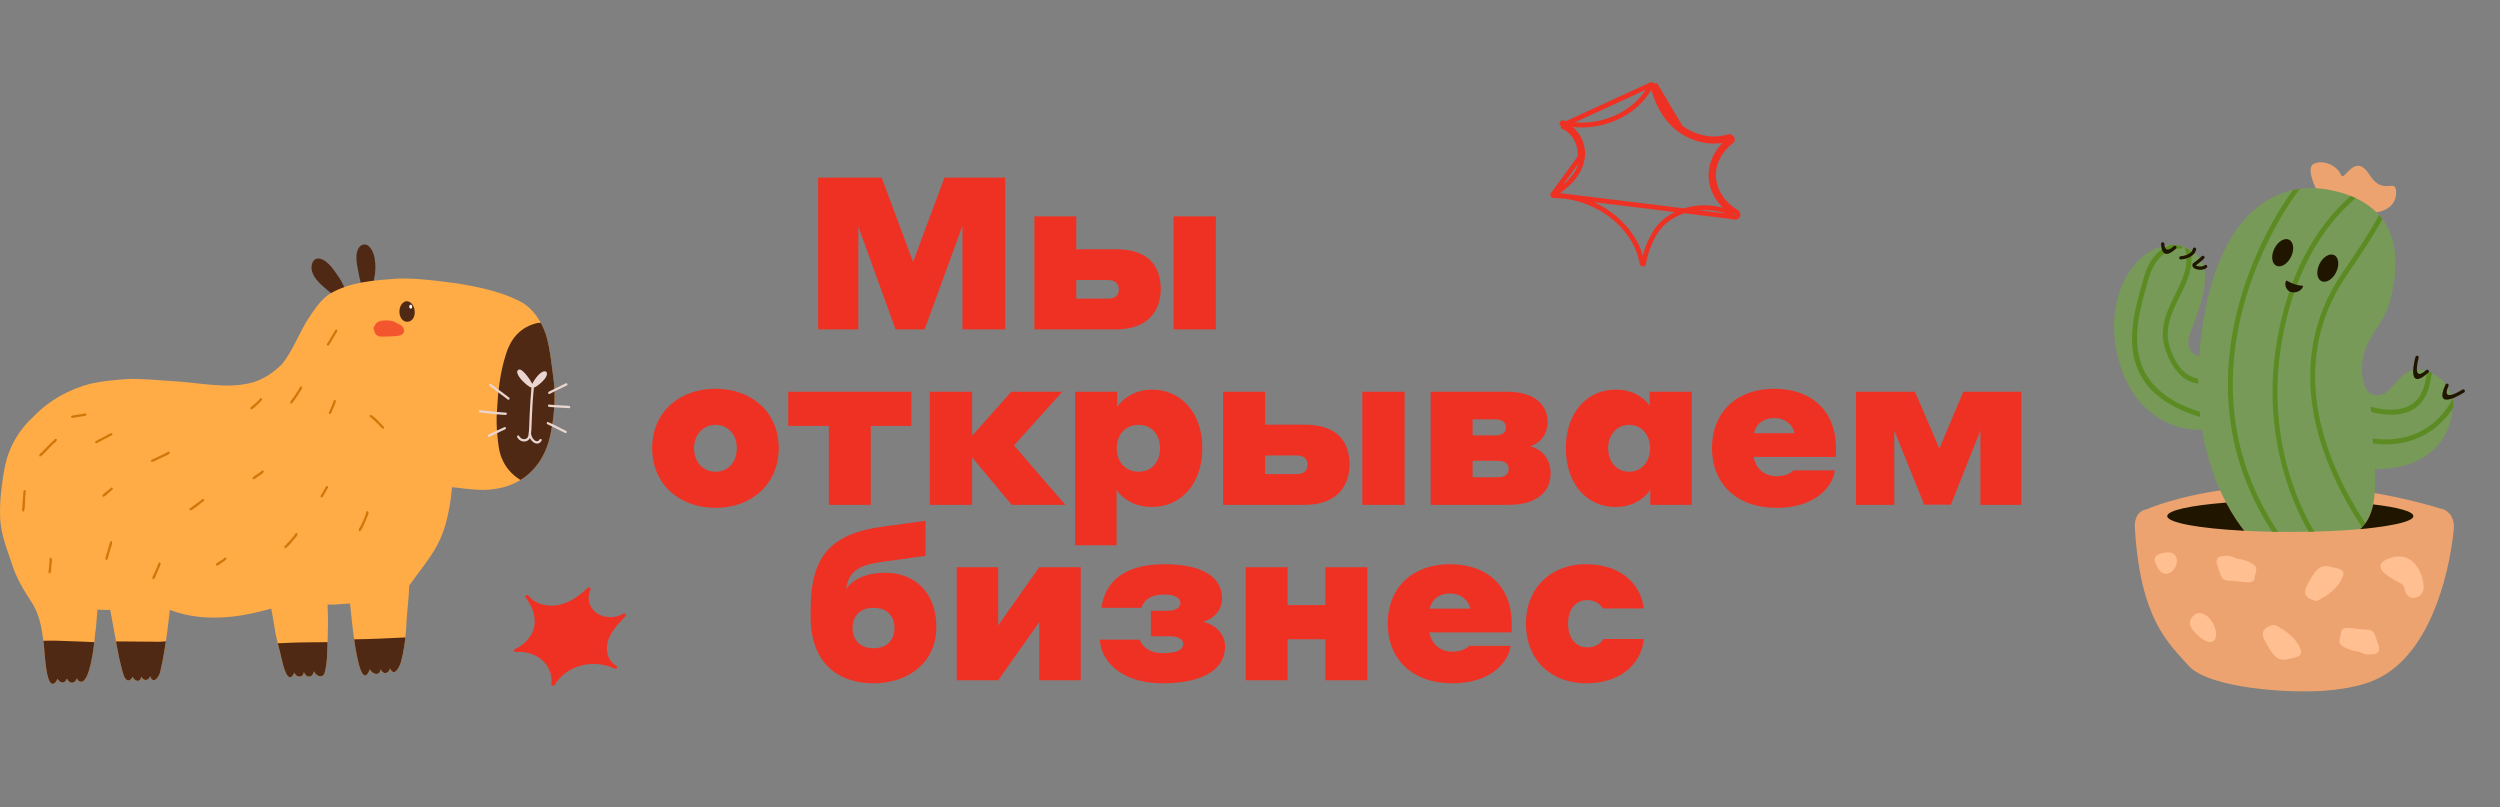 <svg width="285" height="92" viewBox="0 0 285 92" fill="none" xmlns="http://www.w3.org/2000/svg">
<rect x="0" y="0" width="285" height="92" fill="#808080" stroke="none"/>
<g clip-path="url(#clip0_4_1626)">
<path fill-rule="evenodd" clip-rule="evenodd" d="M244.725 58.055C244.725 58.055 258.416 51.942 278.632 58.094C278.632 58.094 279.914 58.587 279.725 60.41C279.136 66.112 276.819 74.423 271.256 77.265C269.622 78.1 267.689 78.496 265.318 78.715C261.207 79.094 251.815 78.487 249.515 75.905C247.214 73.323 243.971 70.626 243.367 60.069C243.367 60.069 243.217 58.342 244.724 58.056L244.725 58.055ZM264.575 22.605C264.575 22.605 262.602 19.21 263.786 18.667C264.969 18.126 266.513 18.993 266.871 19.931C267.23 20.871 268.414 17.221 270.1 19.895C271.787 22.569 273.258 19.968 273.15 22.135C273.042 24.302 269.777 25.386 264.575 22.604V22.605Z" fill="#EDA36F"/>
<path fill-rule="evenodd" clip-rule="evenodd" d="M250.327 69.971C250.327 69.971 249.27 70.579 249.798 71.529C250.327 72.478 252.136 73.921 252.552 72.782C252.967 71.643 251.647 69.441 250.327 69.971ZM272.208 63.717C272.208 63.717 270.36 64.324 272.133 65.577C273.905 66.83 273.905 66.26 274.17 67.324C274.434 68.388 275.641 68.426 276.169 67.514C276.697 66.603 275.565 62.311 272.208 63.716V63.717ZM270.466 74.577C270.466 74.577 271.56 74.653 271.106 73.438C270.654 72.223 270.766 71.767 269.635 71.767C268.504 71.767 266.958 71.197 266.882 72.071C266.806 72.944 266.278 73.325 267.41 73.856C268.541 74.388 268.579 74.122 269.221 74.426C269.862 74.73 270.466 74.578 270.466 74.578V74.577ZM264.116 68.508C264.116 68.508 262.154 68.318 262.985 66.761C263.815 65.204 264.342 64.293 265.625 64.597C266.907 64.901 267.624 64.901 266.793 66.305C265.963 67.71 264.116 68.508 264.116 68.508ZM246.039 63.213C246.039 63.213 245.511 63.422 245.662 63.991C245.813 64.561 246.473 65.948 247.529 65.188C248.586 64.428 248.492 62.244 246.04 63.213H246.039ZM253.443 63.397C253.443 63.397 252.349 63.321 252.803 64.536C253.255 65.751 253.142 66.207 254.273 66.207C255.405 66.207 256.951 66.777 257.027 65.903C257.103 65.03 257.631 64.649 256.499 64.118C255.368 63.586 255.33 63.852 254.688 63.548C254.046 63.243 253.443 63.396 253.443 63.396V63.397ZM259.299 71.235C259.299 71.235 257.338 71.425 258.168 72.982C258.998 74.54 259.525 75.451 260.808 75.147C262.09 74.843 262.807 74.843 261.977 73.438C261.147 72.033 259.299 71.235 259.299 71.235Z" fill="#FFBF91"/>
<path fill-rule="evenodd" clip-rule="evenodd" d="M255.856 60.508C254.579 58.919 252.064 55.132 251.045 48.98C247.752 49.165 242.932 47.136 241.389 40.471C239.496 32.299 244.924 26.683 248.957 28.137C252.99 29.591 251.048 34.355 249.754 37.764C249.031 39.666 249.844 40.367 250.703 40.614C250.741 40.092 250.789 39.56 250.849 39.018C252.542 23.776 259.813 20.467 265.689 21.67C270.989 22.756 274.586 26.208 272.463 34.308C271.625 37.297 269.612 38.412 269.308 41.24C269.138 42.823 269.449 44.444 270.259 44.893C270.289 44.91 270.32 44.92 270.35 44.928C270.981 45.157 271.718 45.146 272.385 44.433C273.978 42.728 274.925 41.023 278.062 43.029C281.077 44.957 280.043 53.595 270.721 53.465C270.867 56.449 270.668 58.879 269.059 60.32C266.796 60.521 264.053 60.638 261.094 60.638C259.243 60.638 257.475 60.592 255.856 60.508Z" fill="#789A59"/>
<path fill-rule="evenodd" clip-rule="evenodd" d="M249.705 28.542C249.525 28.429 249.325 28.327 249.106 28.235C249.079 28.294 249.073 28.365 249.094 28.432C249.623 30.212 248.815 31.85 247.985 33.532C247.023 35.483 246.032 37.491 246.878 39.936C247.898 42.886 249.526 43.609 250.603 43.737C250.601 43.549 250.601 43.359 250.603 43.168C249.69 43.035 248.314 42.363 247.41 39.75C246.642 37.531 247.58 35.63 248.491 33.785C249.33 32.082 250.149 30.423 249.707 28.543L249.705 28.542ZM276.717 42.294C276.885 42.349 277.061 42.42 277.246 42.505C277.181 42.822 277.115 43.162 277.047 43.528C276.247 47.882 272.391 47.507 270.289 46.954C270.281 46.757 270.275 46.56 270.269 46.362C272.147 46.886 275.773 47.35 276.493 43.427C276.568 43.021 276.642 42.644 276.716 42.294H276.717ZM279.608 45.413C279.667 45.735 279.697 46.072 279.697 46.42C279.551 46.658 279.392 46.892 279.219 47.121C278.483 48.099 277.508 48.984 276.295 49.626H276.294C274.747 50.443 272.819 50.862 270.52 50.568C270.505 50.376 270.49 50.184 270.475 49.989C272.702 50.296 274.556 49.904 276.033 49.124C277.167 48.524 278.08 47.695 278.77 46.779C279.102 46.338 279.38 45.877 279.608 45.412V45.413ZM261.386 21.67C261.655 21.612 261.925 21.566 262.194 21.53C261.023 23.034 259.126 25.959 257.509 29.822C255.38 34.903 253.753 41.588 254.939 48.75C255.58 52.627 257.048 56.647 259.711 60.629C259.48 60.626 259.253 60.623 259.026 60.619C256.452 56.671 255.019 52.689 254.382 48.843C253.176 41.556 254.829 34.762 256.99 29.602C258.463 26.084 260.179 23.318 261.386 21.67ZM267.969 22.336C268.165 22.414 268.359 22.496 268.546 22.583C267.357 23.608 266.047 24.973 264.802 26.78C262.769 29.733 260.907 33.869 260.018 39.636C259.225 44.782 259.72 49.601 260.897 53.705C261.651 56.335 262.685 58.668 263.837 60.604C263.624 60.61 263.41 60.614 263.194 60.619C262.082 58.697 261.089 56.415 260.357 53.863C259.16 49.688 258.656 44.785 259.463 39.55C260.367 33.684 262.265 29.471 264.339 26.459C265.543 24.711 266.806 23.366 267.969 22.336ZM271.22 24.518C271.354 24.669 271.482 24.825 271.602 24.987C270.697 26.607 269.391 28.678 267.59 31.281C263.999 36.472 263.235 42.187 264.488 47.936C265.347 51.88 267.154 55.841 269.649 59.663C269.533 59.822 269.407 59.971 269.269 60.114C266.69 56.191 264.822 52.117 263.936 48.056C262.651 42.158 263.437 36.291 267.126 30.957C268.996 28.255 270.324 26.141 271.219 24.519L271.22 24.518ZM248.87 28.143C248.87 28.143 248.862 28.14 248.857 28.138C248.432 27.985 247.992 27.911 247.546 27.909C246.526 28.209 245.048 29.12 244.329 31.849C244.258 32.118 244.175 32.417 244.088 32.733C243.938 33.269 243.775 33.856 243.621 34.483C242.55 38.876 242.067 44.922 250.839 47.548C250.815 47.346 250.793 47.142 250.772 46.935C242.704 44.402 243.162 38.742 244.168 34.618C244.318 34.008 244.48 33.423 244.629 32.886C244.716 32.574 244.798 32.279 244.874 31.994C245.908 28.066 248.57 28.338 248.578 28.338C248.711 28.349 248.83 28.265 248.869 28.143H248.87Z" fill="#5D8B23"/>
<path fill-rule="evenodd" clip-rule="evenodd" d="M266.101 29.087C266.625 29.35 266.72 30.226 266.315 31.043C265.91 31.86 265.158 32.311 264.634 32.048C264.111 31.785 264.016 30.909 264.421 30.092C264.825 29.274 265.578 28.824 266.101 29.087ZM270.542 57.501C273.358 57.831 275.124 58.307 275.124 58.835C275.124 59.87 268.424 60.376 269.059 60.32C269.857 59.605 270.308 58.648 270.542 57.501ZM255.856 60.508C250.702 60.242 247.064 59.592 247.064 58.835C247.064 58.184 249.751 57.613 253.776 57.296C254.553 58.769 255.315 59.836 255.856 60.509V60.508ZM280.711 44.417C280.798 44.361 280.915 44.386 280.97 44.474C281.026 44.562 281.001 44.679 280.914 44.735C280.903 44.742 277.295 47.092 278.788 43.839C278.832 43.744 278.944 43.703 279.038 43.746C279.132 43.79 279.173 43.902 279.13 43.997C278.182 46.062 280.705 44.421 280.712 44.416L280.711 44.417ZM275.366 40.688C275.394 40.587 275.498 40.528 275.597 40.557C275.697 40.585 275.755 40.69 275.727 40.79C275.725 40.798 274.896 43.706 276.583 42.193C276.661 42.124 276.779 42.131 276.848 42.209C276.917 42.287 276.91 42.406 276.833 42.476C274.173 44.857 275.361 40.699 275.365 40.688H275.366ZM251.004 29.209C251.079 29.137 251.198 29.138 251.269 29.214C251.341 29.289 251.339 29.408 251.265 29.481C251.264 29.482 250.778 29.95 250.322 30.251C250.354 30.275 250.399 30.298 250.455 30.319C250.7 30.41 251.079 30.424 251.335 30.233C251.418 30.171 251.535 30.188 251.597 30.272C251.659 30.357 251.641 30.475 251.558 30.536C251.191 30.812 250.662 30.798 250.326 30.674C250.228 30.638 250.142 30.591 250.077 30.536C249.992 30.466 249.938 30.381 249.926 30.286C249.908 30.157 249.963 30.036 250.111 29.938C250.543 29.654 251.003 29.21 251.005 29.208L251.004 29.209ZM246.365 27.803C246.365 27.698 246.45 27.614 246.554 27.615C246.658 27.616 246.741 27.7 246.74 27.805C246.74 27.809 246.722 29.083 247.806 28.067C247.882 27.996 248.001 28 248.071 28.077C248.142 28.153 248.137 28.273 248.062 28.344C246.333 29.961 246.364 27.81 246.364 27.803H246.365ZM248.631 29.584C248.528 29.591 248.439 29.512 248.432 29.407C248.426 29.303 248.504 29.213 248.608 29.207C248.612 29.207 249.813 29.138 249.993 28.362C250.016 28.261 250.117 28.197 250.218 28.221C250.319 28.244 250.382 28.346 250.359 28.447C250.115 29.501 248.635 29.583 248.631 29.583V29.584ZM250.299 30.24C250.297 30.234 250.295 30.23 250.296 30.238C250.296 30.24 250.297 30.24 250.299 30.24ZM260.662 31.971C260.662 31.971 261.558 32.548 262.529 32.573C262.529 32.573 262.579 32.705 262.436 32.88C262.293 33.055 261.932 33.418 261.253 33.312C260.575 33.205 260.35 32.284 260.662 31.971V31.971ZM260.96 27.332C261.484 27.595 261.579 28.471 261.174 29.288C260.769 30.105 260.016 30.556 259.493 30.293C258.97 30.03 258.875 29.154 259.28 28.337C259.684 27.52 260.437 27.069 260.96 27.332Z" fill="#201600"/>
</g>
<g clip-path="url(#clip1_4_1626)">
<path d="M41.095 28.033C40.261 28.794 40.773 30.469 40.943 31.44C41.024 31.856 41.117 32.273 41.279 32.666C41.346 32.851 41.569 32.852 41.734 32.855C41.898 32.83 42.242 32.89 42.33 32.737C42.507 32.638 42.59 31.994 42.649 31.791C42.81 31.037 42.848 30.236 42.712 29.479C42.621 28.743 41.995 27.396 41.095 28.033Z" fill="#4F2913"/>
<path d="M36.139 29.482C35.677 29.583 35.498 30.113 35.516 30.538C35.561 31.58 36.451 32.311 37.177 32.95C37.498 33.221 37.825 33.486 38.17 33.725C38.406 33.89 38.608 33.947 38.874 33.805C39.022 33.72 39.358 33.711 39.355 33.498C39.621 33.411 39.264 32.881 39.222 32.699C39.046 32.274 38.814 31.855 38.547 31.485C38.059 30.756 37.142 29.35 36.139 29.482H36.139Z" fill="#4F2913"/>
<path d="M0.069 56.66C0.243 55.027 0.413 53.367 0.938 51.804C1.535 50.121 2.571 48.592 3.907 47.411C5.622 45.616 7.919 44.373 10.306 43.742C11.809 43.418 13.355 43.282 14.888 43.187C16.542 43.213 18.193 43.332 19.842 43.459C22.824 43.617 25.883 44.411 28.829 43.588C30.086 43.211 31.223 42.448 32.139 41.515C33.5 39.853 34.142 37.755 35.363 36.006C35.989 35.082 36.633 34.124 37.584 33.507C39.892 32.122 42.701 31.955 45.325 31.758C47.621 31.701 49.908 32.023 52.181 32.317C54.729 32.748 57.359 33.271 59.631 34.552C60.489 35.108 61.158 35.91 61.651 36.808C61.896 37.253 62.097 37.722 62.258 38.196C62.754 39.967 62.911 41.815 63.152 43.633C63.322 45.587 63.171 47.581 62.757 49.498C62.299 51.778 61.126 53.618 59.339 54.716C58.503 55.23 57.532 55.58 56.437 55.737C54.809 56.014 53.162 55.706 51.537 55.536C51.434 56.523 51.324 57.511 51.104 58.481C50.334 62.275 48.913 63.591 46.647 66.751C46.621 68.085 46.427 69.41 46.351 70.745C46.323 71.386 46.281 72.028 46.212 72.667C46.117 73.564 45.97 74.456 45.743 75.33C45.615 75.901 44.978 77.306 44.467 76.206C44.28 76.839 43.667 76.934 43.398 76.295C43.26 77.13 42.487 76.873 42.164 76.309C41.358 78.343 40.743 75.499 40.373 72.887C40.143 71.266 40.009 69.734 39.981 69.512C39.956 69.274 39.93 69.037 39.904 68.799C39.298 68.842 38.692 68.879 38.087 68.914C37.841 68.928 37.596 68.923 37.35 68.916C37.353 69.152 37.338 69.393 37.359 69.498C37.409 70.639 37.392 71.777 37.351 72.917C37.347 73.013 37.344 73.109 37.341 73.205C37.303 74.383 37.324 75.599 36.999 76.732C36.758 77.391 35.967 77.049 35.796 76.523C35.636 77.293 34.926 77.35 34.644 76.612C34.538 77.315 33.796 77.286 33.559 76.678C32.828 78.269 32.264 75.83 32.124 75.186C31.989 74.565 31.823 73.952 31.668 73.337C31.582 72.994 31.499 72.65 31.427 72.304C31.256 71.329 31.119 70.35 30.919 69.381C30.252 69.566 29.582 69.74 28.906 69.888C25.764 70.583 22.388 70.697 19.353 69.517C19.352 69.681 19.299 69.886 19.31 69.996C19.191 71.035 19.065 72.075 18.911 73.111C18.743 74.249 18.541 75.382 18.284 76.504C18.182 77.125 17.463 78.146 17.115 77.069C16.947 77.634 16.366 77.673 16.118 77.14C15.976 77.858 15.365 77.691 15.115 77.14C15.034 77.391 14.771 77.643 14.493 77.544C14.098 77.305 14.052 76.767 13.918 76.362C13.659 75.421 13.463 74.463 13.288 73.503C13.268 73.376 13.247 73.248 13.226 73.121C13.059 72.126 12.853 71.138 12.682 70.142C12.647 69.936 12.607 69.731 12.566 69.526C12.376 69.534 11.675 69.543 11.108 69.488C11.1 69.569 11.088 69.65 11.093 69.709C11.071 69.996 11.044 70.283 11.021 70.57C10.991 71.124 10.927 71.673 10.85 72.224C10.819 72.552 10.786 72.88 10.749 73.209C10.621 74.346 10.441 75.481 10.102 76.575C9.966 76.946 9.826 77.361 9.515 77.621C9.212 77.851 8.873 77.652 8.772 77.32C8.511 77.994 7.953 78.001 7.627 77.372C7.3 78.111 6.796 77.78 6.539 77.376C6.492 77.51 6.443 77.622 6.42 77.662C5.234 79.21 5.103 74.223 5.009 73.605C4.989 73.421 4.967 73.235 4.945 73.05C4.761 71.543 4.468 70.003 3.641 68.713C2.706 67.276 1.803 65.813 1.314 64.156C0.222 60.986 -0.175 60 0.069 56.66Z" fill="#FFAC47"/>
<path d="M32.63 73.291C34.2 73.218 35.771 73.223 37.341 73.205C37.303 74.383 37.324 75.599 36.999 76.732C36.758 77.391 35.967 77.049 35.796 76.523C35.636 77.293 34.926 77.35 34.644 76.612C34.538 77.315 33.796 77.286 33.559 76.678C32.828 78.269 32.264 75.83 32.124 75.186C31.989 74.565 31.823 73.952 31.668 73.337C31.988 73.33 32.309 73.311 32.63 73.291Z" fill="#4F2913"/>
<path d="M40.421 72.882C42.355 72.864 44.282 72.755 46.212 72.667C46.117 73.564 45.97 74.456 45.743 75.33C45.615 75.901 44.978 77.307 44.467 76.206C44.281 76.839 43.667 76.934 43.398 76.295C43.26 77.13 42.487 76.873 42.164 76.309C41.358 78.343 40.743 75.499 40.373 72.887C40.389 72.886 40.406 72.884 40.421 72.882Z" fill="#4F2913"/>
<path d="M56.664 46.691C56.774 44.594 57.012 42.468 57.654 40.46C58.214 38.577 59.365 37.234 61.335 36.805C61.44 36.799 61.545 36.801 61.651 36.808C61.896 37.253 62.097 37.722 62.258 38.196C62.754 39.967 62.911 41.815 63.152 43.633C63.322 45.587 63.171 47.581 62.757 49.498C62.299 51.778 61.126 53.619 59.339 54.716C59.261 54.673 59.184 54.625 59.107 54.571C58.318 54.035 57.648 53.281 57.272 52.396C56.874 51.563 56.803 50.629 56.709 49.724C56.603 48.727 56.58 47.698 56.664 46.691Z" fill="#4F2913"/>
<path d="M59.22 49.752C59.451 50.165 60.087 50.196 60.229 49.696C60.355 48.942 60.325 48.166 60.374 47.404C60.414 46.324 60.503 45.248 60.584 44.171C60.293 44.16 59.709 43.563 59.494 43.351C59.258 43.1 58.605 42.27 59.215 42.119C59.65 42.117 60.496 43.36 60.677 43.753C61.889 41.513 62.994 42.319 61.916 43.4C61.784 43.565 61.202 44.089 60.856 44.192C60.866 44.448 60.782 44.821 60.792 44.949C60.722 45.755 60.682 46.562 60.645 47.369C60.615 47.895 60.607 48.422 60.579 48.948C60.552 49.131 60.555 49.324 60.534 49.511C60.538 49.516 60.542 49.521 60.545 49.527C60.612 49.653 60.625 49.803 60.708 49.923C60.843 50.134 61.108 50.406 61.375 50.253C61.471 50.204 61.484 50.092 61.581 50.045C61.688 50.001 61.804 50.127 61.748 50.229C61.336 50.889 60.683 50.484 60.413 49.941C60.157 50.465 59.387 50.449 59.058 49.989C58.789 49.716 59.082 49.488 59.22 49.752L59.22 49.752Z" fill="#EBD5D0"/>
<path d="M60.549 49.532C60.549 49.532 60.547 49.529 60.546 49.528C60.546 49.527 60.545 49.526 60.545 49.526C60.546 49.527 60.547 49.53 60.549 49.532Z" fill="#EBD5D0"/>
<path d="M55.791 43.818C55.748 43.878 55.764 43.961 55.823 44.005C56.299 44.362 56.776 44.718 57.257 45.069C57.468 45.226 57.678 45.373 57.872 45.538C57.997 45.659 58.183 45.46 58.055 45.342C57.615 44.976 57.136 44.658 56.681 44.311C56.447 44.136 56.213 43.962 55.979 43.786C55.92 43.742 55.833 43.759 55.791 43.818H55.791Z" fill="#EBD5D0"/>
<path d="M54.581 46.881C54.574 46.954 54.629 47.022 54.701 47.029C55.595 47.111 56.485 47.236 57.381 47.291C57.514 47.281 57.752 47.373 57.785 47.183C57.795 47.01 57.594 47.032 57.474 47.027C56.556 46.975 55.645 46.843 54.728 46.761C54.657 46.754 54.588 46.808 54.581 46.881L54.581 46.881Z" fill="#EBD5D0"/>
<path d="M57.485 48.703C57.466 48.715 57.45 48.731 57.438 48.751C57.449 48.731 57.466 48.714 57.485 48.703ZM57.488 48.701C56.875 48.97 56.274 49.266 55.669 49.553C55.565 49.603 55.582 49.77 55.692 49.8C55.728 49.811 55.763 49.806 55.796 49.79C56.235 49.583 56.691 49.36 57.126 49.158C57.301 49.054 57.539 49.024 57.676 48.874C57.735 48.759 57.592 48.631 57.485 48.703L57.488 48.701V48.701Z" fill="#EBD5D0"/>
<path d="M62.465 46.23C62.444 46.363 62.585 46.4 62.69 46.397C62.909 46.417 63.13 46.432 63.351 46.447C63.856 46.482 64.361 46.506 64.866 46.533C65.038 46.54 65.048 46.269 64.873 46.264C64.291 46.234 63.709 46.206 63.128 46.162C62.969 46.151 62.81 46.139 62.669 46.126C62.584 46.104 62.48 46.131 62.465 46.23H62.465Z" fill="#EBD5D0"/>
<path d="M62.464 48.107C62.392 48.107 62.328 48.162 62.326 48.237C62.324 48.304 62.377 48.368 62.444 48.375C62.579 48.435 62.708 48.509 62.841 48.575C63.365 48.844 63.898 49.096 64.424 49.362C64.489 49.395 64.572 49.361 64.602 49.296C64.633 49.228 64.602 49.151 64.537 49.118C63.838 48.797 63.164 48.39 62.455 48.107C62.458 48.107 62.461 48.107 62.464 48.107V48.107Z" fill="#EBD5D0"/>
<path d="M64.498 43.699C63.956 43.96 63.413 44.219 62.877 44.492C62.748 44.585 62.398 44.647 62.511 44.865C62.559 44.932 62.654 44.937 62.715 44.884C62.974 44.737 63.243 44.609 63.51 44.476C63.881 44.294 64.253 44.116 64.625 43.936C64.779 43.856 64.651 43.616 64.498 43.699Z" fill="#EBD5D0"/>
<path d="M46.243 34.346C45.169 34.729 45.365 36.78 46.51 36.678C47.736 36.488 47.384 34.197 46.243 34.346Z" fill="#4F2913"/>
<path d="M46.791 34.734C46.585 34.808 46.623 35.2 46.842 35.181C47.076 35.144 47.009 34.706 46.791 34.734Z" fill="white"/>
<path d="M38.306 37.568C38.097 37.712 38.019 38.042 37.862 38.242C37.67 38.56 37.48 38.879 37.282 39.194C37.184 39.337 37.408 39.49 37.504 39.345C37.772 38.92 38.027 38.492 38.282 38.061C38.36 37.918 38.627 37.577 38.306 37.568Z" fill="#D17709"/>
<path d="M34.174 44.169V44.166C34.174 44.166 34.174 44.165 34.175 44.16C34.028 44.484 33.804 44.771 33.611 45.069C33.531 45.273 32.908 45.859 33.126 46.005C33.283 46.247 34.161 44.672 34.305 44.496C34.615 44.097 34.276 43.904 34.174 44.169Z" fill="#D17709"/>
<path d="M38.031 45.722C37.882 46.159 37.682 46.581 37.497 47.004C37.418 47.159 37.66 47.282 37.736 47.126C37.931 46.668 38.163 46.221 38.298 45.743C38.312 45.572 38.045 45.55 38.03 45.722H38.031Z" fill="#D17709"/>
<path d="M37.141 55.491C36.968 55.839 36.761 56.168 36.56 56.5C36.462 56.644 36.686 56.797 36.782 56.652C36.993 56.299 37.218 55.952 37.394 55.581H37.394C37.456 55.417 37.195 55.327 37.141 55.491Z" fill="#D17709"/>
<path d="M41.745 58.398C41.653 58.883 41.402 59.321 41.205 59.767C41.161 59.969 40.739 60.415 40.956 60.556C41.19 60.744 41.784 59.077 41.895 58.86C41.935 58.692 42.147 58.34 41.889 58.273C41.817 58.268 41.749 58.325 41.745 58.398H41.745Z" fill="#D17709"/>
<path d="M42.144 47.358C42.061 47.538 42.323 47.599 42.417 47.706C42.612 47.877 42.798 48.059 42.984 48.24C43.166 48.348 43.581 49.024 43.759 48.839C43.812 48.785 43.809 48.703 43.759 48.649C43.538 48.468 42.339 47.017 42.144 47.359L42.144 47.358Z" fill="#D17709"/>
<path d="M9.709 47.133C9.21 47.215 8.711 47.298 8.213 47.38C8.141 47.392 8.09 47.462 8.102 47.534C8.155 47.787 8.817 47.507 9.021 47.519C9.214 47.439 9.882 47.505 9.863 47.244C9.852 47.175 9.78 47.117 9.709 47.133L9.709 47.133Z" fill="#D17709"/>
<path d="M29.63 45.453C29.454 45.696 29.211 45.884 28.992 46.086C28.876 46.25 28.439 46.404 28.565 46.634C28.724 46.84 29.274 46.14 29.451 46.035C29.571 45.882 30.046 45.597 29.808 45.4C29.745 45.367 29.668 45.392 29.63 45.453Z" fill="#D17709"/>
<path d="M29.815 53.701C29.668 53.9 28.625 54.389 28.803 54.582C28.982 54.776 29.326 54.336 29.514 54.259C29.694 54.105 29.964 54.006 30.069 53.787C30.102 53.635 29.88 53.561 29.816 53.702L29.815 53.701Z" fill="#D17709"/>
<path d="M33.658 60.853C33.34 61.386 32.855 61.815 32.439 62.274C32.387 62.326 32.398 62.417 32.45 62.464C32.619 62.691 33.572 61.382 33.754 61.214C34.084 60.862 33.815 60.601 33.658 60.853Z" fill="#D17709"/>
<path d="M10.847 50.353C10.8 50.458 10.922 50.579 11.027 50.526C11.243 50.414 11.465 50.298 11.679 50.185C11.936 50.05 12.201 49.91 12.447 49.78C12.562 49.685 12.802 49.681 12.82 49.509C12.771 49.135 12.017 49.76 11.825 49.805C11.508 50.002 11.123 50.114 10.848 50.353L10.847 50.353Z" fill="#D17709"/>
<path d="M19.163 51.494C18.566 51.855 17.913 52.118 17.282 52.411C17.215 52.44 17.181 52.518 17.21 52.587C17.275 52.86 18.36 52.16 18.584 52.105C18.762 51.979 19.446 51.807 19.346 51.543C19.311 51.482 19.223 51.454 19.163 51.494Z" fill="#D17709"/>
<path d="M23.072 56.9C22.608 57.271 22.125 57.619 21.639 57.961C21.579 58.003 21.572 58.093 21.615 58.15C21.765 58.388 22.99 57.252 23.236 57.113C23.375 57.008 23.209 56.792 23.072 56.9Z" fill="#D17709"/>
<path d="M25.584 63.597C25.434 63.826 24.465 64.217 24.61 64.43C24.753 64.662 25.349 64.068 25.539 63.983C25.622 63.922 25.7 63.857 25.775 63.786C25.898 63.664 25.706 63.473 25.584 63.597Z" fill="#D17709"/>
<path d="M12.637 55.618C12.496 55.815 11.503 56.41 11.687 56.59C11.846 56.808 12.412 56.105 12.601 56.005C12.678 55.94 12.755 55.876 12.828 55.808C12.952 55.686 12.759 55.495 12.637 55.618Z" fill="#D17709"/>
<path d="M6.265 50.061C5.839 50.458 5.433 50.875 5.023 51.289C4.909 51.473 4.34 51.806 4.501 52.016C4.623 52.273 5.725 50.883 5.951 50.737C6.06 50.558 6.622 50.269 6.455 50.06C6.403 50.008 6.317 50.01 6.265 50.061Z" fill="#D17709"/>
<path d="M2.672 55.997C2.628 56.575 2.585 57.152 2.548 57.73C2.574 57.909 2.405 58.258 2.649 58.315C2.905 58.422 2.834 56.662 2.91 56.403C2.893 56.237 3.048 55.915 2.812 55.869C2.739 55.866 2.676 55.924 2.672 55.997Z" fill="#D17709"/>
<path d="M5.744 63.582C5.67 63.599 5.624 63.677 5.645 63.75C5.643 64.24 5.565 64.728 5.524 65.216C5.516 65.289 5.582 65.353 5.652 65.356C5.905 65.343 5.802 64.667 5.868 64.464C5.845 64.251 6.08 63.575 5.744 63.581L5.744 63.582Z" fill="#D17709"/>
<path d="M12.578 61.728C12.451 62.038 12.391 62.381 12.282 62.703C12.265 62.924 11.847 63.758 12.094 63.827C12.343 63.91 12.401 63.087 12.503 62.905C12.509 62.707 13.094 61.484 12.578 61.728Z" fill="#D17709"/>
<path d="M18.061 64.21C17.952 64.535 17.808 64.846 17.672 65.16C17.632 65.367 17.209 65.885 17.433 66.016C17.675 66.119 17.841 65.328 17.966 65.157C18.014 64.945 18.497 64.225 18.229 64.122C18.16 64.099 18.083 64.14 18.06 64.21L18.061 64.21Z" fill="#D17709"/>
<path d="M5.204 73.042C6.148 73.019 7.082 73.054 8.025 73.097C8.931 73.139 9.843 73.146 10.749 73.208C10.621 74.346 10.441 75.48 10.102 76.574C9.966 76.945 9.826 77.361 9.515 77.621C9.212 77.851 8.873 77.651 8.772 77.32C8.511 77.993 7.953 78 7.627 77.371C7.3 78.111 6.796 77.779 6.54 77.376C6.492 77.51 6.444 77.621 6.42 77.662C5.234 79.21 5.103 74.222 5.009 73.604C4.989 73.42 4.968 73.235 4.945 73.049C5.031 73.046 5.118 73.044 5.204 73.042Z" fill="#4F2913"/>
<path d="M17.764 73.156C18.002 73.188 18.466 73.139 18.911 73.111C18.743 74.249 18.542 75.382 18.284 76.504C18.182 77.125 17.463 78.146 17.116 77.069C16.947 77.634 16.366 77.673 16.118 77.14C15.976 77.859 15.365 77.691 15.115 77.14C15.034 77.391 14.771 77.643 14.494 77.544C14.099 77.305 14.052 76.767 13.918 76.362C13.659 75.421 13.463 74.463 13.288 73.503C13.268 73.376 13.248 73.249 13.226 73.121C14.732 73.141 16.256 73.151 17.764 73.156V73.156Z" fill="#4F2913"/>
<path opacity="0.7" d="M45.518 36.975C45.47 36.952 45.419 36.933 45.368 36.918C45.222 36.8 45.06 36.711 44.895 36.656C44.592 36.555 44.272 36.523 43.967 36.528C43.656 36.53 43.334 36.56 43.068 36.718C42.9 36.817 42.771 36.97 42.697 37.162C42.632 37.23 42.582 37.312 42.575 37.412C42.568 37.501 42.598 37.565 42.644 37.615C42.667 37.838 42.763 38.057 42.936 38.198C43.178 38.397 43.468 38.379 43.731 38.372C44.062 38.365 44.391 38.36 44.72 38.339C45.025 38.32 45.364 38.318 45.65 38.216C45.883 38.134 46.091 37.944 46.053 37.622C46.013 37.312 45.757 37.085 45.52 36.971L45.518 36.975Z" fill="#EF3124"/>
</g>
<path d="M71.015 69.978C71.016 69.978 71.017 69.98 71.016 69.981C70.124 70.527 68.806 70.477 67.975 69.856C67.13 69.224 66.875 68.108 67.319 67.216C67.402 67.044 67.116 66.884 66.975 67.02C66.019 67.96 64.809 68.841 63.353 69.014C62.221 69.153 60.921 68.81 60.272 67.927C60.108 67.717 59.772 67.919 59.903 68.094C59.932 68.132 59.961 68.169 59.989 68.207C60.935 69.466 61.322 71.112 60.541 72.38C60.119 73.066 59.487 73.646 58.689 74.004C58.485 74.096 58.609 74.347 58.817 74.325C59.866 74.23 60.959 74.549 61.728 75.194C62.581 75.906 62.989 76.959 62.851 77.991C62.829 78.162 63.125 78.251 63.219 78.097C63.862 77.016 64.988 76.177 66.319 75.849C67.562 75.543 68.913 75.679 70.05 76.219C70.281 76.326 70.494 76.04 70.27 75.913C69.266 75.33 69.007 74.121 69.288 73.141C69.603 72.024 70.474 71.112 71.293 70.251C71.469 70.066 71.238 69.844 71.014 69.975C71.013 69.976 71.013 69.978 71.015 69.978Z" fill="#EF3124"/>
<path d="M93.269 37.553V20.248H100.508L104.091 29.851L107.673 20.248H114.596V37.553H109.721V25.732L105.407 37.553H102.092L97.851 25.83V37.553H93.269ZM117.92 24.66H122.697V28.413H127.182C130.984 28.413 132.325 30.387 132.325 32.947C132.325 35.311 130.984 37.553 127.206 37.553H117.92V24.66ZM133.787 37.553V24.66H138.613V37.553H133.787ZM126.304 31.923H122.697V34.044H126.304C127.109 34.044 127.548 33.702 127.548 32.947C127.548 32.313 127.109 31.923 126.304 31.923ZM81.585 44.318C85.704 44.318 88.775 46.999 88.775 51.094C88.775 55.165 85.704 57.895 81.585 57.895C77.417 57.895 74.346 55.165 74.346 51.094C74.346 46.999 77.417 44.318 81.585 44.318ZM81.585 53.775C83.047 53.775 83.998 52.63 83.998 51.094C83.998 49.583 83.047 48.438 81.585 48.438C80.098 48.438 79.123 49.583 79.123 51.094C79.123 52.63 80.098 53.775 81.585 53.775ZM94.491 57.553V48.559H89.86V44.66H103.899V48.559H99.268V57.553H94.491ZM105.995 57.553V44.66H110.821V49.681L115.281 44.66H121.107L115.598 50.777L121.448 57.553H115.33L110.821 52.142V57.553H105.995ZM127.29 55.823V62.16H122.561V44.66H127.363V46.414C127.485 46.171 128.728 44.416 131.336 44.416C134.553 44.416 137.064 46.951 137.064 51.094C137.064 55.238 134.553 57.797 131.336 57.797C128.655 57.797 127.461 56.14 127.29 55.823ZM127.314 51.094C127.314 52.654 128.265 53.775 129.8 53.775C131.312 53.775 132.238 52.654 132.238 51.094C132.238 49.559 131.312 48.438 129.8 48.438C128.265 48.438 127.314 49.559 127.314 51.094ZM139.437 44.66H144.215V48.413H148.699C152.502 48.413 153.842 50.388 153.842 52.947C153.842 55.311 152.502 57.553 148.724 57.553H139.437V44.66ZM155.305 57.553V44.66H160.131V57.553H155.305ZM147.822 51.923H144.215V54.044H147.822C148.626 54.044 149.065 53.702 149.065 52.947C149.065 52.313 148.626 51.923 147.822 51.923ZM163.097 57.553V44.66H171.872C174.821 44.66 176.429 46.073 176.429 48.096C176.429 49.656 175.43 50.583 174.455 50.875C175.65 51.192 176.771 52.167 176.771 53.97C176.771 56.115 175.138 57.553 171.969 57.553H163.097ZM170.434 47.804H167.874V49.632H170.434C171.165 49.632 171.677 49.364 171.677 48.754C171.677 48.072 171.165 47.804 170.434 47.804ZM170.702 52.532H167.874V54.409H170.702C171.555 54.409 171.993 54.092 171.993 53.434C171.993 52.874 171.555 52.532 170.702 52.532ZM188.134 55.823C187.939 56.14 186.794 57.797 184.161 57.797C180.993 57.797 178.507 55.262 178.507 51.094C178.507 46.951 180.993 44.416 184.186 44.416C186.769 44.416 187.866 45.976 188.061 46.268V44.66H192.863V57.553H188.134V55.823ZM188.11 51.094C188.11 49.583 187.159 48.438 185.721 48.438C184.283 48.438 183.333 49.583 183.333 51.094C183.333 52.63 184.283 53.775 185.721 53.775C187.159 53.775 188.11 52.63 188.11 51.094ZM202.26 44.318C206.55 44.318 209.304 46.878 209.304 51.094V52.094H199.92C200.14 53.385 201.115 54.287 202.528 54.287C203.649 54.287 204.259 53.849 204.429 53.629H209.182C208.963 55.384 207.037 57.895 202.528 57.895C197.946 57.895 195.167 55.116 195.167 51.094C195.167 46.926 198.043 44.318 202.26 44.318ZM202.26 47.658C201.041 47.658 200.188 48.316 199.945 49.388H204.576C204.332 48.316 203.454 47.658 202.26 47.658ZM211.583 57.553V44.66H218.31L221.088 51.143L223.818 44.66H230.424V57.553H225.768V49.071L222.405 57.529H219.358L215.946 49.071V57.553H211.583ZM100.898 65.293C104.529 65.293 106.747 67.804 106.747 71.46C106.747 75.482 103.603 77.895 99.581 77.895C95.34 77.895 92.415 75.384 92.415 70.363C92.415 69.412 92.415 68.584 92.489 67.731C92.879 63.27 94.95 60.809 100.508 60.053L105.504 59.37V63.368L100.556 64.05C97.802 64.44 96.754 65.171 96.462 67.121C97.29 66 98.801 65.293 100.898 65.293ZM99.581 73.897C101.166 73.897 101.97 72.922 101.97 71.582C101.97 70.266 101.166 69.291 99.581 69.291C97.997 69.291 97.193 70.266 97.193 71.582C97.193 72.922 97.997 73.897 99.581 73.897ZM109.065 77.553V64.66H113.794V71.289L118.474 64.66H123.202V77.553H118.474V70.924L113.794 77.553H109.065ZM132.565 74.458C134.101 74.458 134.881 74.141 134.881 73.385C134.881 72.825 134.296 72.532 133.199 72.532H131.2V69.632H132.931C133.906 69.632 134.564 69.364 134.564 68.754C134.564 68.048 133.76 67.779 132.687 67.779C131.103 67.779 130.372 68.486 130.128 69.291H125.57C125.887 66.731 127.715 64.318 132.736 64.318C137.294 64.318 139.317 65.927 139.317 68.194C139.317 69.681 138.22 70.582 137.172 70.875C138.537 71.216 139.658 72.24 139.658 73.727C139.658 76.261 137.196 77.895 132.541 77.895C127.569 77.895 125.473 75.14 125.375 72.922H129.933C130.177 73.653 130.981 74.458 132.565 74.458ZM142.008 77.553V64.66H146.785V68.974H151.099V64.66H155.877V77.553H151.099V72.874H146.785V77.553H142.008ZM165.295 64.318C169.585 64.318 172.339 66.878 172.339 71.094V72.094H162.955C163.174 73.385 164.149 74.287 165.563 74.287C166.684 74.287 167.293 73.849 167.464 73.629H172.217C171.998 75.384 170.072 77.895 165.563 77.895C160.981 77.895 158.202 75.116 158.202 71.094C158.202 66.926 161.078 64.318 165.295 64.318ZM165.295 67.658C164.076 67.658 163.223 68.316 162.979 69.388H167.61C167.367 68.316 166.489 67.658 165.295 67.658ZM182.734 69.364C182.563 69.071 182.051 68.413 180.93 68.413C179.565 68.413 178.761 69.534 178.761 71.094C178.761 72.679 179.59 73.8 180.955 73.8C182.125 73.8 182.661 73.093 182.783 72.849H187.389C187.243 75.067 185.342 77.895 180.808 77.895C176.957 77.895 173.959 75.36 173.959 71.094C173.959 66.878 176.957 64.318 180.76 64.318C185.269 64.318 187.17 67.097 187.389 69.364H182.734Z" fill="#EF3124"/>
<path d="M177.029 22.19L177.029 22.19C177.016 22.197 177.012 22.202 177.01 22.203C177.009 22.205 177.008 22.206 177.008 22.206C177.008 22.208 177.005 22.218 177.012 22.236C177.028 22.276 177.071 22.308 177.126 22.308L177.127 22.308C180.898 22.301 184.433 24.382 186.181 27.306C186.69 28.146 187.029 29.068 187.189 30.009L187.189 30.012L187.189 30.012C187.192 30.029 187.202 30.048 187.224 30.065C187.248 30.084 187.281 30.096 187.312 30.099C187.331 30.101 187.343 30.099 187.349 30.098C187.35 30.095 187.351 30.09 187.353 30.083L187.353 30.082C187.552 28.963 187.932 27.873 188.482 26.86C188.838 26.205 189.314 25.582 189.948 25.1C190.415 24.745 190.935 24.446 191.499 24.214L191.5 24.213C193.503 23.399 195.889 23.526 197.788 24.496M177.029 22.19L197.642 24.729M177.029 22.19C178.648 21.267 180.158 19.804 180.392 17.963M177.029 22.19L180.11 17.946M197.788 24.496C197.788 24.496 197.789 24.496 197.789 24.497L197.642 24.729M197.788 24.496C197.788 24.496 197.788 24.496 197.787 24.495L197.642 24.729M197.788 24.496C197.81 24.507 197.824 24.509 197.829 24.509C197.831 24.51 197.832 24.51 197.833 24.51M197.642 24.729C198.049 24.932 198.343 24.378 197.962 24.167C196.514 23.347 195.52 21.919 195.361 20.405C195.193 18.771 195.993 17.158 197.389 16.105C197.673 15.895 197.328 15.487 197.01 15.586M197.833 24.51C197.833 24.51 197.832 24.51 197.832 24.51C197.832 24.51 197.833 24.51 197.833 24.51C197.834 24.51 197.834 24.509 197.834 24.509C197.834 24.509 197.834 24.51 197.833 24.51ZM197.833 24.51C197.835 24.509 197.84 24.505 197.846 24.494C197.854 24.479 197.857 24.46 197.853 24.445C197.85 24.434 197.842 24.415 197.807 24.395L197.805 24.394C196.29 23.537 195.246 22.043 195.078 20.445L195.078 20.444C194.901 18.719 195.743 17.022 197.206 15.914M197.206 15.914C197.21 15.922 197.21 15.927 197.21 15.927C197.21 15.927 197.21 15.927 197.21 15.927C197.21 15.923 197.212 15.917 197.216 15.91C197.216 15.908 197.217 15.907 197.218 15.906C197.218 15.905 197.219 15.904 197.219 15.904C197.22 15.903 197.22 15.902 197.221 15.902C197.221 15.902 197.221 15.902 197.219 15.903L197.217 15.905C197.213 15.908 197.21 15.911 197.206 15.914ZM197.206 15.914C197.203 15.908 197.199 15.9 197.192 15.892C197.173 15.868 197.148 15.849 197.123 15.84C197.102 15.832 197.091 15.834 197.087 15.835M197.087 15.835C197.088 15.835 197.089 15.834 197.09 15.834L197.01 15.586M197.087 15.835C197.087 15.835 197.087 15.835 197.087 15.835L197.01 15.586M197.087 15.835C195.105 16.469 192.911 15.887 191.39 14.718L191.579 14.511M197.01 15.586C195.145 16.183 193.047 15.641 191.579 14.511M191.579 14.511C189.95 13.261 189.094 11.422 188.659 9.589L191.579 14.511ZM188.243 9.645C186.644 13.056 182.122 14.993 178.152 13.995L178.151 13.995C178.136 13.991 178.128 13.991 178.126 13.992C178.124 13.992 178.123 13.992 178.121 13.993C178.116 13.996 178.103 14.007 178.093 14.03C178.084 14.053 178.085 14.073 178.089 14.085C178.089 14.086 178.089 14.086 178.089 14.087C178.107 14.091 178.124 14.096 178.14 14.102M188.243 9.645L178.015 14.345M188.243 9.645C188.244 9.644 188.245 9.643 188.248 9.642C188.259 9.637 188.282 9.631 188.311 9.633C188.34 9.635 188.361 9.643 188.373 9.651C188.378 9.654 188.38 9.656 188.38 9.657C188.381 9.657 188.381 9.657 188.381 9.658L188.381 9.659C188.823 11.52 189.699 13.42 191.39 14.718L188.243 9.645ZM178.14 14.102L178.015 14.345M178.14 14.102C178.14 14.102 178.14 14.102 178.14 14.102L178.015 14.345M178.14 14.102C179.772 14.762 180.592 16.433 180.392 17.963M178.015 14.345C179.525 14.955 180.297 16.513 180.11 17.946M180.392 17.963C180.393 17.963 180.393 17.963 180.393 17.962L180.11 17.946M180.392 17.963C180.392 17.963 180.392 17.963 180.392 17.963L180.11 17.946M177.813 14.162C177.813 14.162 177.813 14.163 177.813 14.163L177.813 14.162Z" stroke="#EF3124" stroke-width="0.548"/>
<defs>
<clipPath id="clip0_4_1626">
<rect width="40" height="60.318" fill="white" transform="translate(241 18.5)"/>
</clipPath>
<clipPath id="clip1_4_1626">
<rect width="65" height="57.844" fill="white" transform="matrix(-1 0 0 1 65 22.5)"/>
</clipPath>
</defs>
</svg>
